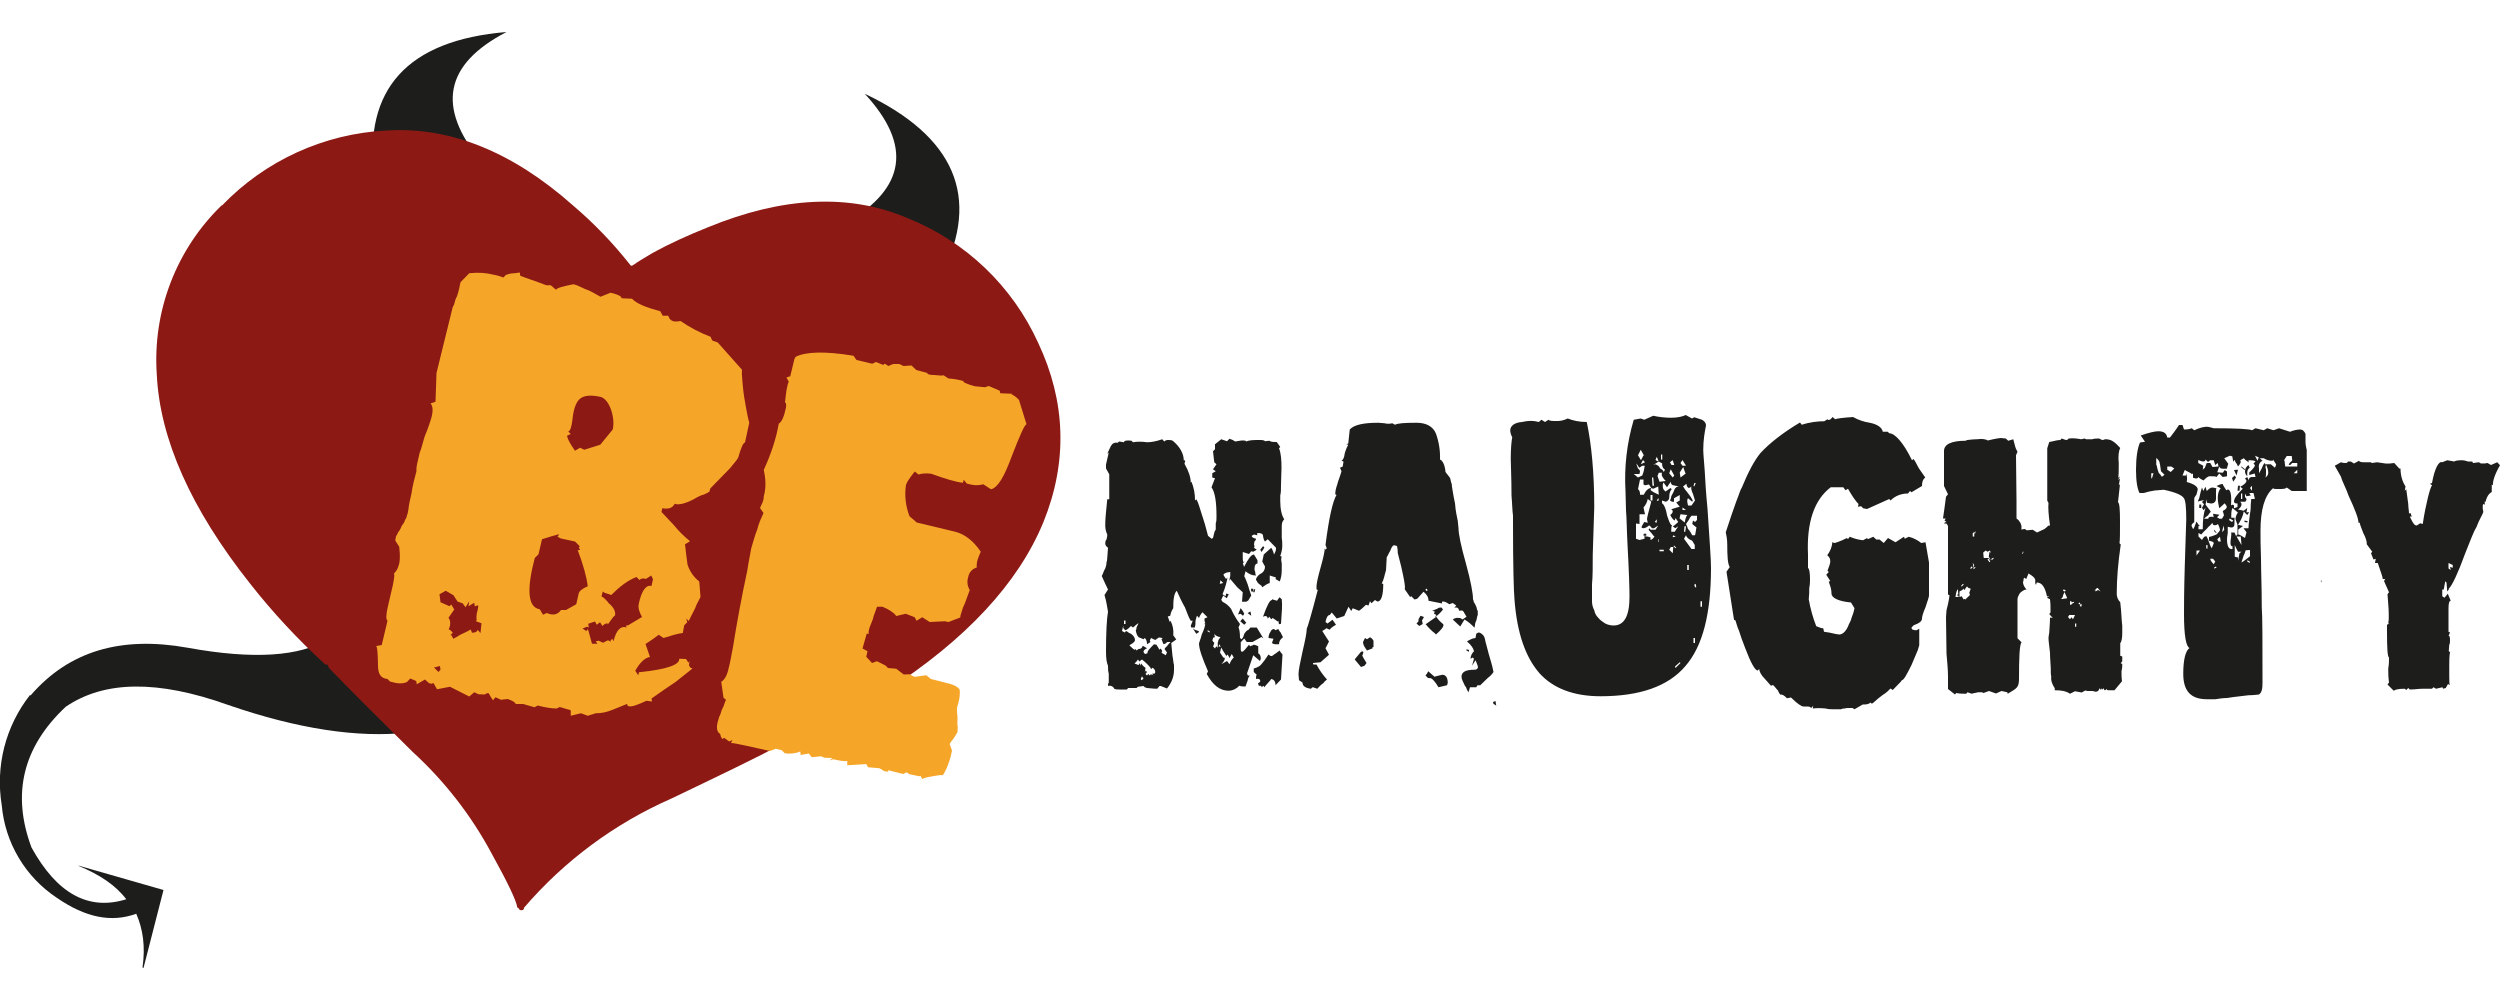 <svg width="100" height="40" viewBox="0 0 100 40" fill="none" xmlns="http://www.w3.org/2000/svg">
<g clip-path="url(#clip0)">
<path d="M1.2 27.8C0.716 28.416 0.366 29.127 0.171 29.886C-0.023 30.645 -0.058 31.437 0.07 32.21C0.135 32.952 0.367 33.671 0.748 34.311C1.129 34.952 1.649 35.498 2.27 35.91C3.43 36.71 4.46 36.91 5.45 36.55C5.72 37.17 5.82 37.86 5.7 38.7L5.74 38.72L6.54 35.6L3.16 34.63H3.13C3.98 34.98 4.63 35.41 5.05 35.97C3.54 36.44 2.28 35.75 1.26 33.9C0.46 31.76 0.91 29.88 2.63 28.27C4.17 27.22 6.31 27.19 9.13 28.2C11.89 29.15 14.31 29.53 16.36 29.3L18.66 25.7L14.68 22.41L13.12 25.56C12.02 26.26 10.14 26.39 7.51 25.91C4.84 25.43 2.76 26.04 1.23 27.81H1.2V27.8ZM37.66 11C39.25 7.87 38.17 5.45 34.59 3.75C36.49 5.81 36.24 7.52 33.85 8.91L37.66 11.01V11ZM19.24 6.45C17.45 4.28 17.78 2.57 20.26 1.28C16.29 1.61 14.53 3.57 14.97 7.09L19.24 6.45Z" fill="#1D1D1B"/>
<path d="M8.87 8.21C7.972 9.079 7.275 10.133 6.826 11.298C6.377 12.464 6.187 13.714 6.27 14.96C6.39 17.56 7.64 20.36 10 23.34C10.906 24.494 11.906 25.571 12.99 26.56C13.01 26.58 13.03 26.59 13.09 26.59H13.11L13.13 26.64L13.15 26.71C13.96 27.55 15.08 28.67 16.5 30.07C17.775 31.235 18.843 32.608 19.66 34.13C20.31 35.31 20.66 36.03 20.69 36.3C20.72 36.3 20.74 36.33 20.76 36.35C20.76 36.38 20.79 36.4 20.84 36.41C20.86 36.41 20.91 36.41 20.94 36.38C20.96 36.36 20.96 36.31 20.96 36.31C22.574 34.429 24.59 32.936 26.86 31.94C28.78 31.02 30.26 30.31 31.31 29.75C31.31 29.73 31.31 29.73 31.33 29.73L31.5 29.69L31.53 29.67C32.886 29.094 34.197 28.415 35.45 27.64C38.65 25.58 40.73 23.32 41.73 20.9C42.72 18.47 42.63 16.06 41.53 13.72C40.494 11.439 38.617 9.648 36.29 8.72C33.97 7.73 31.29 7.87 28.32 9.09C27.52 9.41 26.77 9.75 26.1 10.12C25.82 10.29 25.54 10.45 25.3 10.62L25.24 10.63L25.22 10.61C24.529 9.731 23.752 8.923 22.9 8.2C20.47 6.05 17.97 5.06 15.46 5.22C12.965 5.346 10.611 6.419 8.88 8.22" fill="#8D1914"/>
<path d="M31.83 14.27L31.78 14.35L31.61 15.05L31.46 15.1L31.55 15.27C31.47 15.44 31.44 15.73 31.4 16.1C31.45 16.1 31.47 16.23 31.41 16.42C31.36 16.66 31.28 16.86 31.15 16.95C31.05 17.52 30.86 18.12 30.55 18.8C30.63 19.15 30.65 19.5 30.55 19.86C30.55 19.96 30.53 20.03 30.5 20.1L30.4 20.32L30.54 20.52C30.44 20.74 30.34 20.96 30.29 21.18C30.19 21.42 30.13 21.68 30.05 21.93C30.02 22.13 29.95 22.42 29.89 22.83C29.673 23.841 29.483 24.858 29.32 25.88C29.24 26.28 29.2 26.54 29.15 26.71C29.09 27.01 28.98 27.2 28.85 27.27L28.94 27.91L29.04 27.99C29.04 28.01 29 28.06 28.98 28.14C28.95 28.24 28.92 28.31 28.87 28.4C28.84 28.5 28.81 28.6 28.77 28.67L28.71 28.87C28.65 29.11 28.67 29.28 28.81 29.36C28.83 29.48 28.86 29.53 28.91 29.56L28.96 29.51L29.17 29.66L29.3 29.6L29.24 29.72C29.39 29.72 29.9 29.84 30.8 30.04L31.03 29.95L31.27 30.01L31.39 30.13C31.56 30.16 31.79 30.15 32.01 30.06L32.03 30.2L32.35 30.14L32.47 30.29L32.84 30.25L32.98 30.31L33.3 30.32L33.18 30.42L33.33 30.37C33.6 30.43 33.77 30.46 33.89 30.44V30.61L34.65 30.56L34.72 30.69L35.18 30.73C35.3 30.81 35.38 30.86 35.45 30.86C35.5 30.88 35.55 30.86 35.53 30.81L36.13 30.96L36.26 30.89L36.38 30.97L36.77 31.05L36.82 31.03L36.89 31.16C36.94 31.13 37.06 31.09 37.31 31.05C37.53 31.01 37.65 30.99 37.71 31.01C37.86 30.8 37.94 30.55 38.02 30.29L38.08 30.02L37.99 29.77C37.99 29.74 38.05 29.65 38.15 29.53L38.3 29.29L38.31 29.07C38.29 28.97 38.29 28.89 38.3 28.8C38.3 28.7 38.3 28.6 38.28 28.5V28.3C38.4 27.94 38.41 27.7 38.38 27.57C38.27 27.44 38.1 27.37 37.83 27.31L37.24 27.16L37.05 27.01L36.61 27.07C36.54 27.07 36.46 27.01 36.39 26.97L36.15 26.98L35.85 26.75L35.52 26.72L35.42 26.62L35.08 26.45L34.88 26.52L34.65 26.27L34.7 26.05L34.5 25.94L34.67 25.34L34.75 25.36C34.73 25.28 34.75 25.21 34.78 25.11L34.92 24.75C34.94 24.63 35 24.51 35.02 24.44L35.08 24.27H35.3C35.57 24.38 35.76 24.51 35.85 24.64L36.23 24.55L36.59 24.69L36.66 24.83L36.89 24.69L37.19 24.88L37.79 24.85L37.94 24.88L38.41 24.7C38.41 24.6 38.47 24.48 38.52 24.3C38.6 24.14 38.68 23.9 38.79 23.6C38.742 23.523 38.712 23.437 38.701 23.347C38.691 23.257 38.701 23.166 38.73 23.08C38.744 22.991 38.784 22.907 38.844 22.84C38.904 22.773 38.983 22.724 39.07 22.7C39.05 22.48 39.13 22.29 39.23 22.07C38.93 21.62 38.57 21.36 38.21 21.27L36.67 20.9L36.38 20.65C36.233 20.272 36.181 19.863 36.23 19.46C36.23 19.34 36.36 19.15 36.59 18.86L36.74 18.98C36.86 18.94 37.04 18.92 37.25 18.95C37.81 19.15 38.22 19.28 38.52 19.31L38.55 19.19L38.67 19.34C38.86 19.4 39.08 19.44 39.33 19.37L39.64 19.57C39.91 19.51 40.17 19.07 40.47 18.25C40.8 17.4 40.98 16.99 41.06 16.97L40.76 16C40.677 15.903 40.575 15.825 40.46 15.77L40.48 15.75L40.01 15.73L39.99 15.63L39.55 15.44L39.4 15.49L38.99 15.45C38.838 15.412 38.691 15.359 38.55 15.29L38.53 15.24C38.338 15.185 38.14 15.152 37.94 15.14L37.74 15.01C37.67 15.04 37.55 15.01 37.36 15C37.18 15 37.09 14.97 37.09 14.92L36.65 14.8L36.46 14.62L36.14 14.64L35.97 14.56H35.73L35.53 14.64C35.43 14.56 35.38 14.54 35.36 14.56C35.33 14.59 35.33 14.59 35.36 14.61L35.04 14.48L34.89 14.55L34.26 14.4L34.14 14.23C32.99 14.04 32.23 14.07 31.83 14.27ZM19.75 10.99C19.44 10.91 19.12 10.89 18.77 10.93L18.42 11.29C18.39 11.44 18.36 11.61 18.28 11.85C18.22 11.95 18.19 12.07 18.17 12.16C18.14 12.24 18.09 12.31 18.09 12.36L17.46 14.92L17.42 16.07L17.22 16.14C17.32 16.24 17.33 16.44 17.25 16.73C17.22 16.83 17.14 17.09 16.98 17.48L16.84 17.97C16.8 18.052 16.773 18.14 16.76 18.23C16.7 18.48 16.64 18.7 16.66 18.84C16.58 19.14 16.5 19.43 16.46 19.74C16.4 19.99 16.35 20.21 16.34 20.36C16.31 20.48 16.31 20.58 16.28 20.6C16.272 20.673 16.244 20.742 16.2 20.8C16.18 20.9 16.12 20.96 16.07 21.03C16.037 21.128 15.986 21.22 15.92 21.3C15.903 21.355 15.876 21.406 15.84 21.45L15.81 21.62L15.97 21.87C16.01 22.24 16 22.48 15.95 22.6C15.922 22.73 15.856 22.848 15.76 22.94C15.79 23.02 15.76 23.16 15.72 23.38L15.52 24.24C15.44 24.58 15.43 24.77 15.5 24.83L15.27 25.8L15.05 25.84C15.1 25.92 15.11 26.16 15.12 26.61C15.12 26.95 15.22 27.13 15.5 27.16L15.6 27.26C15.89 27.35 16.1 27.36 16.28 27.28L16.41 27.14L16.65 27.24L16.67 27.37L17 27.18C17.1 27.28 17.17 27.34 17.21 27.34C17.26 27.36 17.29 27.34 17.34 27.32L17.48 27.57L18 27.47L18.77 27.86L18.97 27.69L19.14 27.77L19.39 27.78C19.46 27.73 19.51 27.71 19.56 27.74C19.54 27.71 19.58 27.81 19.72 28.01L19.82 27.89L20.04 27.99L20.31 27.96C20.48 28.02 20.61 28.09 20.63 28.16H20.93L21.38 28.29L21.51 28.22C21.81 28.3 22.07 28.34 22.27 28.34L22.39 28.28L22.83 28.41V28.63L23.24 28.53L23.51 28.63L23.83 28.53C24.06 28.53 24.25 28.49 24.48 28.4L25.1 28.15C25.07 28.2 25.1 28.22 25.14 28.25C25.29 28.28 25.51 28.19 25.86 28.03L26.08 28.06L26.06 27.94C26.42 27.68 26.74 27.47 27.02 27.28L27.7 26.74C27.58 26.71 27.56 26.64 27.56 26.56L27.59 26.44L27.54 26.51L27.44 26.36L27.17 26.35C27.19 26.6 26.64 26.78 25.56 26.89L25.53 27.01L25.41 26.83C25.6 26.49 25.81 26.3 26 26.28L25.82 25.76L26.12 25.56L26.35 25.39L26.54 25.52C26.86 25.42 27.11 25.34 27.31 25.32L27.37 25.01L27.49 24.89L27.45 24.74L27.55 24.84C27.68 24.55 27.81 24.36 27.86 24.19L28.02 23.88L27.97 23.26C27.748 23.086 27.585 22.849 27.5 22.58L27.46 22.28L27.4 21.77L27.6 21.65C27.36 21.45 27.15 21.25 26.96 21.01L26.46 20.48L26.49 20.33C26.74 20.37 26.89 20.33 26.99 20.15C27.13 20.21 27.39 20.15 27.73 19.98C27.91 19.87 28.06 19.8 28.16 19.78C28.28 19.73 28.36 19.68 28.38 19.66L28.41 19.54L29.2 18.73C29.38 18.51 29.5 18.37 29.53 18.3C29.64 17.9 29.73 17.71 29.8 17.7L29.97 16.91C29.95 16.86 29.87 16.51 29.77 15.9C29.72 15.6 29.71 15.36 29.69 15.19C29.67 14.99 29.67 14.87 29.68 14.79L28.71 13.7L28.49 13.62L28.42 13.47C27.996 13.309 27.593 13.097 27.22 12.84C27.138 12.86 27.054 12.866 26.97 12.86C26.84 12.83 26.77 12.76 26.73 12.63H26.51L26.41 12.45C25.85 12.3 25.47 12.15 25.28 11.95L24.86 11.93C24.86 11.85 24.74 11.8 24.55 11.74L24.42 11.71L24.02 11.87C23.79 11.74 23.57 11.61 23.4 11.56C23.2 11.46 23.06 11.4 22.94 11.37C22.52 11.45 22.27 11.52 22.24 11.59L22.03 11.41H21.85C21.42 11.24 21.08 11.14 20.81 11.03L20.79 10.9C20.66 10.92 20.54 10.94 20.44 10.94C20.34 10.96 20.27 10.98 20.22 11.01L20.14 11.1C20.04 11.07 19.93 11.02 19.75 10.99ZM22.9 16.77C22.94 16.35 23.05 16.07 23.2 15.95C23.37 15.81 23.64 15.79 24.04 15.88C24.2 15.93 24.34 16.11 24.44 16.38C24.54 16.68 24.56 16.95 24.51 17.18L24.01 17.79L23.37 17.99L23.2 17.91L23 18.03C22.8 17.75 22.7 17.55 22.68 17.43L22.83 17.36L22.73 17.26C22.81 17.24 22.86 17.09 22.9 16.77ZM26.05 23.02L26.12 23.17L26.06 23.44C25.85 23.38 25.66 23.62 25.55 24.16C25.52 24.31 25.56 24.46 25.68 24.68L25.13 25.01L25.03 25.03L25.07 25.1C24.83 25.02 24.65 25.2 24.54 25.65L24.49 25.55L24.42 25.62L24.44 25.67L24.32 25.61L24.12 25.71L23.95 25.63L23.83 25.65L23.9 25.75H23.68L23.52 25.17L23.45 25.24L23.3 25.14L23.48 25.07L23.55 25.1L23.53 24.95L23.8 24.86L23.87 24.99L24 24.89L24.1 25.04C24.14 24.99 24.2 24.94 24.3 24.93L24.31 24.98C24.47 24.76 24.55 24.64 24.6 24.62C24.63 24.47 24.56 24.3 24.34 24.12C24.32 24.07 24.27 24.04 24.23 23.99C24.185 23.933 24.127 23.888 24.06 23.86L24.11 23.66C24.167 23.708 24.236 23.739 24.31 23.75L24.45 23.8C24.78 23.47 25.11 23.21 25.46 23.08L25.58 23.2C25.63 23.15 25.68 23.13 25.78 23.14L25.83 23.16L26.05 23.02ZM23.51 23.45C23.28 23.55 23.18 23.64 23.15 23.73L23.05 24.17L22.64 24.4H22.44C22.31 24.59 22.12 24.63 21.87 24.52L21.72 24.59L21.59 24.37C21.12 24.3 21.05 23.61 21.39 22.32L21.54 22.17L21.68 21.57L22.03 21.46C22.13 21.44 22.25 21.39 22.37 21.37L22.3 21.47L22.44 21.54L23 21.66L23.2 21.86C23.14 21.86 23.14 21.91 23.21 21.99L23.11 22.01C23.34 22.61 23.47 23.11 23.51 23.45ZM18.52 24.15L18.62 24.29L18.77 24.05L18.74 24.25L18.97 24.11L18.99 24.25L19.13 24.21C19.13 24.33 19.1 24.43 19.07 24.55C19.07 24.63 19.04 24.72 19.07 24.78L19.04 24.85L19.26 24.93L19.22 25.32L19.1 25.19C19.1 25.27 19 25.31 18.88 25.31L18.83 25.18C18.66 25.28 18.51 25.34 18.41 25.39C18.31 25.46 18.21 25.51 18.13 25.55L18.06 25.41H18.01L18.11 25.31L18.02 25.21L17.95 25.18C18.03 24.98 18.03 24.84 17.94 24.71L18.17 24.38L18.05 24.18L17.98 24.25L17.62 24.09L17.58 23.77L17.83 23.63L18.14 23.81L18.3 24.06L18.52 24.14V24.15ZM17.6 26.65L17.62 26.79L17.6 26.81L17.54 26.88L17.36 26.7L17.6 26.64V26.65Z" fill="#F5A629"/>
<path d="M89.78 18.8L89.8 18.77L89.66 18.66L89.64 18.68L89.78 18.8ZM89.89 18.9C89.89 18.8 89.94 18.74 89.99 18.71L89.94 18.6C89.898 18.627 89.863 18.663 89.838 18.707C89.814 18.751 89.801 18.8 89.8 18.85C89.8 18.93 89.83 18.99 89.89 19.05V18.91V18.9ZM89.36 18.8L89.46 19.02L89.52 18.79L89.36 18.8ZM89.33 19.27L89.44 19.1L89.39 19.02L89.28 19.12L89.33 19.27ZM89.6 19.43H89.52L89.5 19.63H89.58L89.6 19.43ZM87.97 20.32H88.05V20.18H87.97V20.32ZM89.89 20.9L89.91 20.85L89.78 20.82V20.88L89.89 20.9ZM88.64 21.32L88.66 21.3L88.56 21.19V21.24L88.64 21.32ZM92.86 23.3V23.21L92.83 23.24L92.86 23.3ZM65.74 21.43H65.85V21.35H65.75L65.74 21.43ZM50.57 21.88L50.52 21.85L50.41 21.99L50.46 22.08C50.52 21.98 50.57 21.94 50.57 21.88ZM56.74 24.77V24.85L56.66 24.94L56.77 25.04L56.91 24.96L56.88 24.82L56.96 24.68L56.82 24.63L56.74 24.77ZM57.05 24.96H57.02C57.16 25.13 57.27 25.24 57.38 25.32L57.44 25.38C57.66 25.18 57.74 25.08 57.74 24.99L57.72 24.96C57.66 24.91 57.55 24.82 57.44 24.66C57.58 24.55 57.66 24.46 57.72 24.38L57.66 24.3C57.6 24.3 57.55 24.3 57.49 24.35L57.29 24.43L57.39 24.46L57.36 24.55L57.46 24.6L57.41 24.66L57.44 24.68L57.04 24.96H57.05ZM54.94 25.88V25.63C54.909 25.57 54.86 25.521 54.8 25.49L54.68 25.57L54.6 25.52L54.52 25.68C54.52 25.79 54.58 25.88 54.68 26.02L54.91 25.93L54.88 25.91L54.94 25.88ZM54.3 26.24C54.24 26.3 54.21 26.35 54.19 26.38L54.44 26.68L54.58 26.63L54.66 26.52C54.58 26.38 54.52 26.3 54.49 26.22C54.52 26.16 54.55 26.1 54.52 26.05C54.49 26.07 54.46 26.07 54.44 26.07L54.3 26.24Z" fill="#1D1D1B"/>
<path d="M54.44 26.07C54.44 26.07 54.46 26.05 54.46 25.99L54.44 26.07ZM57.24 27.13C57.3 27.16 57.41 27.27 57.54 27.49L57.88 27.41L57.91 27.32C57.91 27.1 57.83 26.99 57.69 26.99L57.44 27.05L57.38 27.07L57.13 26.85C57.103 26.913 57.066 26.97 57.02 27.02L57.12 27.12L57.24 27.13ZM50.88 23.96V24C50.79 24 50.68 24.22 50.52 24.67L50.6 24.64C50.66 24.64 50.71 24.67 50.71 24.75L50.77 24.67L50.85 24.77L50.91 24.72L51.11 24.86L51.13 24.83L51.16 24.97L51.24 24.95C51.27 24.5 51.3 24.2 51.27 23.97L51.18 23.89L51.08 24.03L50.88 23.97V23.96ZM50.18 23.69L50.21 23.57H50.16L50.13 23.69H50.18ZM50.05 23.66H50.13V23.55H50.04L50.05 23.66ZM49.9 24.52L50.05 24.63L50.02 24.46L49.91 24.52H49.9ZM49.77 24.55C49.71 24.41 49.63 24.35 49.63 24.32L49.52 24.58L49.62 24.55L49.72 24.63L49.77 24.55ZM49.71 24.74L49.61 24.85L49.77 24.99L49.85 24.91L49.71 24.74ZM50.82 25.27C50.768 25.343 50.74 25.43 50.74 25.52L50.94 25.55L50.88 25.71C50.88 25.74 50.96 25.77 51.02 25.77H51.16C51.16 25.66 51.21 25.57 51.32 25.49L51.22 25.29C51.16 25.24 51.16 25.19 51.13 25.16L51.02 25.21L50.96 25.16C50.91 25.16 50.85 25.19 50.82 25.27ZM50.3 26.69L50.15 26.74V26.88L50.27 26.99C50.24 27.02 50.24 27.08 50.24 27.16C50.32 27.13 50.41 27.16 50.41 27.24C50.41 27.27 50.38 27.3 50.32 27.33L50.35 27.43C50.43 27.43 50.46 27.43 50.46 27.46V27.49L50.54 27.43L50.57 27.49C50.68 27.35 50.8 27.24 50.85 27.16C50.96 27.18 51.02 27.26 51.02 27.41L51.24 27.18L51.3 26.18C51.24 26.1 51.21 26.08 51.19 26.02L50.88 26.24H50.82L50.74 26.18C50.52 26.52 50.38 26.68 50.29 26.68L50.3 26.69ZM47.85 25.35C47.91 25.32 47.96 25.3 47.96 25.25C47.93 25.25 47.88 25.21 47.85 25.21L47.79 25.19L47.71 25.13L47.85 25.35ZM59.13 25.3L59.05 25.35L59.02 25.52C58.95 25.525 58.881 25.545 58.82 25.58C58.77 25.6 58.723 25.627 58.68 25.66C58.85 25.8 58.94 25.94 58.96 26.05C58.876 26.128 58.826 26.236 58.82 26.35L58.91 26.3L58.96 26.35L58.88 26.63L59.02 26.41C59.05 26.49 59.1 26.58 59.12 26.69C59.1 26.77 59.05 26.79 58.96 26.79C58.63 26.79 58.46 26.88 58.46 27.07C58.46 27.16 58.52 27.27 58.6 27.44C58.63 27.46 58.66 27.52 58.66 27.54C58.679 27.593 58.706 27.644 58.74 27.69L58.8 27.49H59.05L59.1 27.41H59.21L59.52 27.11C59.608 27.048 59.682 26.97 59.74 26.88C59.69 26.6 59.6 26.35 59.55 26.16L59.41 25.63C59.404 25.551 59.376 25.475 59.33 25.41C59.24 25.32 59.19 25.3 59.13 25.3Z" fill="#1D1D1B"/>
<path d="M58.66 26.02L58.76 26.07V26L58.66 25.97V26.02ZM59.74 28.16C59.77 28.18 59.82 28.18 59.85 28.24L59.82 28.04L59.72 28.08L59.74 28.16ZM94.72 18.49H94.62C94.47 18.49 94.39 18.49 94.36 18.43L94.16 18.54L94.03 18.46H93.92C93.89 18.52 93.86 18.52 93.81 18.52C93.78 18.52 93.72 18.52 93.64 18.49L93.39 18.63L93.64 19.07C93.69 19.27 93.84 19.52 93.94 19.82C94.2 20.38 94.34 20.74 94.34 20.91H94.39C94.39 20.96 94.45 21.11 94.53 21.32C94.64 21.52 94.67 21.66 94.67 21.74V21.77L94.89 22.07L94.84 22.13L94.94 22.38L95.03 22.35L95 22.52H95.11C95.22 22.85 95.31 23.08 95.31 23.16H95.41L95.36 23.24L95.56 23.69L95.5 23.77C95.52 24.07 95.55 24.35 95.55 24.57V24.77L95.53 24.94H95.58L95.48 24.99V25.27C95.48 25.94 95.5 26.27 95.56 26.3C95.56 26.44 95.56 26.57 95.53 26.74C95.53 26.91 95.53 27.08 95.56 27.3L95.5 27.38L95.75 27.63C95.81 27.58 95.95 27.55 96.19 27.55L96.25 27.6L96.33 27.52L96.39 27.58C96.59 27.58 96.75 27.55 96.89 27.55H97.28L97.34 27.49L97.44 27.55L97.7 27.49L97.72 27.55L97.83 27.52L97.92 27.36L98 27.41C97.97 27.39 97.97 27.25 97.97 27V26.6C97.97 26.44 97.97 26.27 98 26.08L97.95 26.05L97.97 25.8C98 25.74 98 25.66 98 25.6C98 25.47 97.97 25.41 97.94 25.44L98 25.3L97.94 25.27V24.33C97.94 24.13 97.97 24.03 98.03 24.03L97.92 23.77V23.74L97.78 23.91L97.69 23.85V23.58H97.75L97.81 23.25L97.86 23.3L97.89 23.66L97.95 23.58V23.55C98.09 23.41 98.31 22.95 98.61 22.13C98.78 21.72 98.91 21.33 99.06 21.08C99.16 20.8 99.28 20.63 99.33 20.49C99.33 20.44 99.33 20.41 99.31 20.36V20.24C99.31 20.19 99.33 20.16 99.33 20.16L99.39 20.19V20.05L99.42 20.08C99.47 19.86 99.56 19.74 99.67 19.68V19.38L99.72 19.41C99.7 19.27 99.78 18.99 100 18.61L99.89 18.49L99.64 18.6L99.5 18.52C99.42 18.54 99.36 18.54 99.33 18.54C99.25 18.54 99.19 18.54 99.17 18.49L98.92 18.52L98.89 18.46H98.72C98.64 18.43 98.55 18.41 98.47 18.41C98.31 18.41 98.2 18.43 98.17 18.46L97.89 18.41L97.69 18.49C97.56 18.43 97.39 18.71 97.28 19.32L97.2 19.35L97.28 19.41C97.22 19.51 97.17 19.68 97.11 19.93C97.05 20.18 96.97 20.54 96.91 20.96L96.81 20.93L96.67 21.02C96.58 21.02 96.53 20.93 96.47 20.82L96.39 20.66H96.47L96.42 20.52L96.36 20.54C96.36 20.44 96.33 20.3 96.33 20.16L96.25 19.57L96.19 19.63L96.22 19.46C96.11 19.29 96.02 19.04 96.02 18.74H95.97L95.77 18.52C95.654 18.54 95.537 18.547 95.42 18.54L95.08 18.49L94.88 18.52L94.83 18.49H94.73H94.72ZM98.11 22.6V22.71L98 22.68L98.03 22.8L97.94 22.74V22.52L98.11 22.6ZM92.22 17.35C92.16 17.24 92.11 17.18 92 17.18C91.89 17.18 91.75 17.21 91.6 17.27L91.16 17.13L90.94 17.21L90.69 17.13L90.55 17.21L90.22 17.13L90.08 17.21C89.99 17.16 89.47 17.13 88.55 17.13C88.44 17.1 88.35 17.07 88.27 17.07C88.17 17.07 88 17.1 87.77 17.21L87.67 17.13C87.55 17.18 87.44 17.18 87.36 17.18L87.3 17H87.16C87.02 17.22 86.88 17.39 86.8 17.5H86.69C86.66 17.33 86.55 17.25 86.33 17.25C86.19 17.25 85.94 17.31 85.63 17.42L85.8 17.67L85.6 17.7C85.5 17.92 85.44 18.3 85.44 18.8C85.44 19.28 85.5 19.56 85.58 19.72H85.75C85.91 19.67 86.05 19.64 86.19 19.62L86.55 19.59C87.03 19.69 87.28 19.81 87.35 19.92C87.42 20 87.45 20.28 87.45 20.78L87.39 22.67C87.36 23.67 87.36 24.27 87.36 24.56C87.36 25.42 87.44 25.86 87.58 25.92C87.42 26.03 87.33 26.39 87.33 26.95C87.33 27.64 87.63 27.97 88.28 27.97H88.61C88.75 27.95 88.91 27.92 89.08 27.92C89.44 27.86 89.75 27.84 89.94 27.81C90.17 27.81 90.3 27.78 90.36 27.78C90.47 27.7 90.5 27.56 90.5 27.31C90.5 25.7 90.5 24.67 90.47 24.28C90.47 23.48 90.44 22.84 90.44 22.34C90.42 21.86 90.42 21.48 90.42 21.23C90.42 20.39 90.58 19.83 90.92 19.53C90.97 19.56 91 19.56 91.06 19.56H91.16C91.31 19.56 91.42 19.56 91.47 19.5L91.67 19.64H92.27V18C92.25 17.92 92.22 17.8 92.22 17.67V17.37V17.35ZM91.89 18.79V18.93H91.75L91.89 18.79ZM91.89 18.52V18.66H91.41L91.39 18.52C91.39 18.46 91.39 18.43 91.36 18.41L91.47 18.24H91.67L91.69 18.41C91.69 18.41 91.66 18.46 91.61 18.49L91.55 18.57C91.55 18.6 91.58 18.6 91.61 18.6L91.69 18.52H91.89ZM89.94 18.49V18.41C90.05 18.41 90.17 18.41 90.22 18.46L90.14 18.54L90.19 18.6C90.22 18.63 90.14 18.74 89.97 18.9V19L90.19 18.94L90.22 19.08H90.05C89.97 19.11 89.95 19.14 89.95 19.22L89.89 19.08L89.8 19.14L89.86 19.22C89.86 19.3 89.77 19.39 89.61 19.47L89.71 19.55C89.47 19.78 89.36 19.95 89.36 20.05C89.36 20.11 89.39 20.14 89.5 20.14V20.28L89.36 20.33V20.25C89.36 20.22 89.36 20.19 89.3 20.19C89.3 20.19 89.27 20.19 89.24 20.22C89.27 19.78 89.22 19.58 89.11 19.58L89.05 19.61C88.96 19.47 88.91 19.39 88.91 19.36C88.83 19.36 88.77 19.39 88.66 19.44L88.83 19.53C88.77 19.58 88.71 19.73 88.71 19.91C88.71 20.05 88.74 20.19 88.77 20.33C88.88 20.23 88.97 20.16 88.97 20.13C89.05 20.19 89.07 20.25 89.07 20.28C89.07 20.33 89.02 20.38 88.91 20.44L88.96 20.61L88.88 20.75H88.78L88.68 20.69L88.78 20.59L88.52 20.55L88.55 20.69C88.55 20.67 88.49 20.67 88.44 20.67C88.39 20.67 88.33 20.69 88.33 20.75H88.16C88.21 20.695 88.267 20.648 88.33 20.61C88.35 20.55 88.41 20.5 88.43 20.47C88.43 20.47 88.41 20.42 88.33 20.33C88.27 20.25 88.22 20.19 88.22 20.17L88.28 19.97V20.11L88.44 20.14C88.55 20.14 88.64 20.08 88.64 19.94V19.84V19.69C88.64 19.61 88.64 19.55 88.66 19.53L88.5 19.5C88.41 19.5 88.36 19.56 88.27 19.64L88.22 19.47L88.13 19.64L88.08 19.5C88.02 19.67 88 19.8 87.97 19.92L87.91 20.06L88.16 20L88.08 20.08L88.16 20.17L88.08 20.31L88.14 20.41L88.22 20.31C88.14 20.53 88.11 20.81 88.11 21.17H87.94V21.03L88 21.05C87.943 20.995 87.895 20.931 87.86 20.86C87.8 21.03 87.75 21.16 87.72 21.16L87.66 21.03C87.66 20.97 87.72 20.92 87.77 20.89V19.94C87.77 19.91 87.8 19.86 87.86 19.78L87.91 19.58C87.91 19.47 87.77 19.36 87.47 19.28C87.5 19.11 87.47 19.02 87.44 18.94V19.02H87.3L87.39 18.8C87.58 18.91 87.69 18.94 87.66 18.97L87.72 18.94V19.11L87.83 19.14C87.86 19.14 87.91 19.14 87.94 19.08C87.97 19.14 88.05 19.16 88.14 19.22C88.24 19.11 88.33 19.05 88.38 19.05C88.55 19.05 88.63 19.05 88.66 19.08L88.77 18.94L88.91 19.08L89.08 19.05V18.86L88.99 18.8L88.91 18.91L88.69 18.89L88.77 18.66C88.8 18.75 88.88 18.75 88.97 18.75H89.07L89.13 18.55L88.97 18.33L89.19 18.23L89.29 18.25L89.33 18.47L89.38 18.39C89.41 18.47 89.44 18.53 89.47 18.55L89.52 18.66C89.61 18.56 89.63 18.5 89.63 18.47L89.61 18.41L89.75 18.33L89.83 18.41C89.89 18.44 89.91 18.47 89.94 18.5V18.49ZM89.64 19.74H89.69V19.96H89.64V19.74ZM89.8 19.88V19.74L89.86 19.85L90.03 19.82L89.97 19.72H90.14C90.16 19.82 90.19 19.9 90.19 19.96H90.05L90.03 20.18C90.03 20.27 90.03 20.41 90 20.54C89.97 20.79 89.94 20.99 89.94 21.13H89.74L89.86 21.29L89.8 21.52C89.66 21.43 89.58 21.38 89.53 21.38V21.18L89.72 21.04L89.52 20.99C89.63 20.82 89.72 20.65 89.75 20.46L89.89 20.6L89.97 20.49H89.86L89.89 20.32L89.75 20.43L89.52 20.38C89.61 20.32 89.66 20.24 89.66 20.18C89.66 20.13 89.64 20.1 89.61 20.07H89.81C89.86 20.01 89.86 19.99 89.86 19.96L89.8 19.88ZM90.08 19.63L90 19.52L90.08 19.43V19.63ZM91.05 18.57L91 18.71L90.83 18.57H90.63C90.69 18.68 90.73 18.79 90.73 18.9C90.73 19.02 90.66 19.07 90.61 19.1C90.64 19.04 90.64 19.02 90.64 18.93V18.77C90.626 18.744 90.619 18.715 90.619 18.685C90.619 18.655 90.626 18.626 90.64 18.6L90.58 18.52C90.5 18.62 90.48 18.74 90.44 18.79L90.36 18.93V18.73C90.33 18.6 90.38 18.49 90.5 18.43L90.39 18.33H90.55C90.66 18.4 90.78 18.43 90.86 18.43C90.92 18.43 90.92 18.43 90.92 18.38L91.05 18.58V18.57ZM90.35 18.3L90.3 18.43L90.2 18.23L90.36 18.3H90.35ZM86.85 18.66L86.97 18.74L86.83 18.88L86.69 18.79V18.66H86.86H86.85ZM86.25 18.57V18.32C86.33 18.38 86.39 18.46 86.39 18.54C86.41 18.6 86.41 18.68 86.44 18.85L86.58 18.99L86.48 19.07C86.48 19.07 86.44 19.04 86.42 18.99C86.39 18.96 86.33 18.91 86.33 18.85C86.3 18.79 86.3 18.74 86.28 18.68C86.28 18.63 86.25 18.6 86.25 18.58V18.57ZM86.05 18.93H86.14L86.08 19.13H86.05V18.93ZM88.61 18.6L88.71 18.52L88.74 18.66L88.5 18.68L88.41 18.52H88.27L88.19 18.72C88.13 18.74 88.13 18.79 88.11 18.79L88.13 18.63L87.93 18.52V18.4C88 18.43 88.08 18.46 88.13 18.46C88.19 18.46 88.22 18.43 88.22 18.38L88.32 18.48L88.41 18.41H88.55L88.61 18.61V18.6ZM88.08 21.6L87.94 21.46V21.32L88.05 21.38C88.16 21.24 88.28 21.16 88.33 21.08C88.41 21.02 88.47 20.94 88.5 20.91C88.5 20.96 88.52 21.01 88.58 21.01C88.61 21.01 88.66 21.01 88.72 20.96C88.77 21.07 88.8 21.16 88.8 21.19C88.8 21.24 88.74 21.29 88.66 21.38C88.55 21.43 88.44 21.46 88.36 21.48V21.63C88.5 21.66 88.55 21.68 88.55 21.73L88.47 21.93C88.41 21.85 88.38 21.73 88.35 21.66C88.33 21.57 88.27 21.49 88.27 21.46C88.19 21.43 88.14 21.49 88.08 21.6ZM88.69 21.57L88.8 21.47L88.83 21.66H88.74L88.69 21.57ZM88.3 21.8V21.94H88.25V21.8H88.3ZM88.41 22.35H88.52L88.61 22.46L88.55 22.57C88.47 22.49 88.41 22.41 88.41 22.35ZM88 22.02L87.86 22.22V22.02H88ZM88.64 22.66L88.66 22.71L88.56 22.74V22.71L88.64 22.66ZM89.39 20.71H89.25C89.25 20.54 89.25 20.41 89.3 20.32L89.5 20.49H89.52C89.47 20.57 89.42 20.66 89.42 20.77L89.5 20.99V21.38L89.44 21.44L89.38 21.3H89.24C89.27 21.35 89.24 21.43 89.24 21.52C89.22 21.6 89.22 21.69 89.22 21.72C89.22 21.8 89.24 21.85 89.3 21.85V21.96C89.16 21.99 89.08 21.86 89.08 21.57C89.08 21.55 89.08 21.47 89.11 21.32V21.07L89.24 21.1C89.36 21.1 89.38 21.04 89.38 20.9V20.71H89.39ZM89.28 20.88L89.16 20.8L89.19 20.74L89.33 20.82L89.28 20.88ZM88.94 21.02L88.97 21.19L88.88 21.29L88.94 21.02ZM89.47 21.46H89.63L89.66 21.8L89.46 21.46H89.47ZM89.58 22.13L89.52 22.43V22.3L89.39 22.27V22.02V21.8C89.47 21.99 89.52 22.05 89.52 22.07H89.66L89.58 22.13ZM89.66 22.49L89.75 22.21C89.8 22.13 89.8 22.07 89.83 22.01L90 22V22.25C89.86 22.36 89.75 22.45 89.66 22.5V22.49ZM89.89 22.41L89.99 22.46V22.52L89.89 22.46V22.41ZM84.3 17.57H84.2C84.14 17.6 84.1 17.6 84.08 17.6C84.05 17.57 84 17.57 83.97 17.54C83.89 17.54 83.77 17.54 83.69 17.57H83.44L83.39 17.54L83.25 17.57C83.08 17.54 82.94 17.52 82.75 17.54C82.72 17.57 82.69 17.6 82.66 17.6C82.61 17.6 82.56 17.57 82.47 17.54L82.41 17.6C82.27 17.6 82.11 17.66 81.97 17.68L81.89 17.93V20.02L81.94 20.12C81.92 20.29 81.94 20.6 82 21.02C81.97 21.02 81.91 21.02 81.89 21.07L81.78 21.16L81.48 21.3L81.31 21.19L81.11 21.21C81.06 21.21 81.03 21.21 81.01 21.16L80.83 21.18C80.86 21.18 80.86 21.16 80.86 21.08C80.86 20.96 80.78 20.82 80.66 20.74V20.02L80.64 18.21L80.7 18.07C80.67 18.01 80.64 17.97 80.61 17.87L80.53 17.57L80.33 17.63L80.23 17.54L80.03 17.52C80.01 17.52 79.83 17.54 79.51 17.62C79.45 17.57 79.28 17.54 79.09 17.57C78.89 17.57 78.75 17.6 78.69 17.6L78.62 17.63C78.06 17.63 77.76 17.77 77.76 18.04V19.44L77.92 19.77L77.84 19.87L77.78 20.32L77.72 20.74H77.83L77.78 20.82L77.86 20.88C77.81 20.88 77.78 20.91 77.76 20.94H77.86L77.92 21.04V23.78L77.98 23.81C77.95 24.08 77.89 24.28 77.86 24.41L77.84 24.69L77.86 26.14C77.89 26.5 77.92 26.8 77.92 27.06V27.56L78.2 27.78L78.25 27.72C78.39 27.75 78.53 27.75 78.65 27.75L78.7 27.69L78.87 27.75C78.95 27.72 79.03 27.72 79.12 27.69H79.28L79.34 27.72L79.56 27.64L79.84 27.74L80.06 27.64L80.29 27.69L80.31 27.75C80.48 27.64 80.61 27.58 80.67 27.5C80.73 27.44 80.76 27.33 80.76 27.16C80.76 26.3 80.78 25.8 80.86 25.69L80.7 25.53V23.97C80.7 23.89 80.75 23.8 80.8 23.72C80.89 23.64 80.97 23.58 81.06 23.58C80.97 23.48 80.92 23.38 80.92 23.28L80.94 23.22C80.94 23.19 80.94 23.13 80.97 23.11L81.05 23.16L81.14 22.94C81.3 23.03 81.39 23.11 81.41 23.19V23.3C81.41 23.33 81.41 23.36 81.44 23.39L81.47 23.3C81.67 23.3 81.8 23.47 81.88 23.86L81.97 23.83L81.88 23.91L82 23.97C82.02 24.11 82.02 24.22 82.02 24.37V24.5L81.97 24.56L82.11 24.72L82 24.7C82 24.97 81.97 25.17 81.97 25.3C81.94 25.45 81.94 25.53 81.94 25.53C81.94 25.63 81.97 25.83 82 26.11C82 26.36 82.03 26.59 82.03 26.72C82.03 26.89 82.03 27 82.05 27.06C82.03 27.22 82.08 27.36 82.19 27.53V27.61C82.44 27.61 82.64 27.64 82.8 27.75L83 27.65L83.27 27.7L83.41 27.62L83.5 27.64H83.7L83.83 27.67C83.91 27.67 83.97 27.61 83.97 27.53L84.03 27.59L84.05 27.53L84.08 27.59L84.14 27.53C84.16 27.56 84.16 27.59 84.19 27.61C84.22 27.61 84.25 27.59 84.25 27.56L84.31 27.61H84.58L84.88 27.25C84.86 27.11 84.86 26.98 84.86 26.84C84.89 26.73 84.89 26.64 84.89 26.56L84.83 26.53L84.89 26.45V26.36V26.26L84.81 26.23V25.73C84.86 25.67 84.89 25.53 84.89 25.33V25.03C84.86 24.81 84.86 24.5 84.81 24.09C84.763 24.043 84.726 23.987 84.702 23.925C84.678 23.863 84.667 23.796 84.67 23.73C84.67 23.17 84.72 22.53 84.83 21.78L84.78 21.73C84.8 21.59 84.8 21.31 84.8 20.87C84.8 20.37 84.78 20.12 84.72 20.09L84.8 19.36L84.75 19.42L84.8 19.14L84.72 19.2L84.8 19.06L84.72 19.11C84.75 19.06 84.75 18.86 84.75 18.53C84.72 18.23 84.75 18.03 84.81 17.92C84.61 17.69 84.44 17.58 84.31 17.58L84.3 17.57ZM80.91 22.07H80.94L80.91 22.16H80.89L80.91 22.07ZM79 21.3L79.05 21.21L79 21.35L78.91 21.27L79 21.3ZM78.97 21.32V21.46H78.91V21.32H78.97ZM78.94 22.77V22.71L79 22.68L79.02 22.71L78.94 22.77ZM78.86 22.66L78.91 22.68L78.86 22.74H78.8L78.86 22.66ZM78.94 22.71L78.91 22.51L78.97 22.61L78.94 22.71ZM79.74 22.3V22.35L79.66 22.41V22.35L79.75 22.3H79.74ZM79.5 22.07L79.6 22.02L79.63 22.12L79.58 22.07L79.55 22.27L79.63 22.4L79.53 22.32H79.35L79.33 22.12V22.1L79.43 22.02L79.5 22.07ZM79.55 22.35L79.61 22.46L79.58 22.49L79.5 22.38L79.55 22.35ZM78.75 23.52L78.83 23.55L78.77 23.71L78.8 23.8L78.6 23.99V23.96H78.58C78.55 23.96 78.55 23.96 78.55 23.99L78.47 23.85L78.38 23.88V23.66L78.49 23.6L78.52 23.57V23.54L78.58 23.6C78.64 23.52 78.66 23.46 78.68 23.46L78.74 23.52H78.75ZM78.47 23.46L78.44 23.44L78.52 23.35L78.55 23.38L78.47 23.46ZM78.36 23.82L78.33 23.77L78.27 23.8L78.36 23.85C78.33 23.88 78.3 23.88 78.27 23.88H78.22C78.24 23.71 78.27 23.6 78.32 23.57C78.32 23.69 78.32 23.77 78.36 23.82ZM83.91 23.52L84.02 23.66L83.92 23.6L83.82 23.66V23.69V23.6L83.77 23.63L83.88 23.52H83.91ZM83.25 24.16L83.27 24.18L83.25 24.27L83.19 24.24L83.22 24.18H83.19L83.13 24.13L83.19 24.1L83.22 24.18L83.25 24.16ZM82.55 23.57L82.64 23.63L82.58 23.66L82.52 23.63L82.55 23.57ZM82.69 23.93L82.49 23.96H82.44C82.5 23.91 82.52 23.86 82.52 23.82L82.58 23.68L82.69 23.93ZM82.8 24.19V24.05H82.86V24.19H82.8ZM82.94 24.07L82.97 24.1L82.86 24.16V24.1L82.94 24.07ZM82.8 24.77L82.72 24.68L82.77 24.6H83L82.92 24.77L82.86 24.69L82.8 24.77ZM83.05 24.94V25.07H83V24.94H83.05ZM74.13 16.68C73.69 16.71 73.47 16.74 73.41 16.77L73.3 16.68C73.24 16.77 73.19 16.8 73.13 16.8L73.1 16.77L72.97 16.85C72.72 16.85 72.41 16.88 72.07 16.99L72 16.9C71.31 17.31 70.78 17.73 70.42 18.12C70.17 18.42 69.92 18.9 69.67 19.51C69.61 19.59 69.56 19.79 69.45 20.06C69.34 20.37 69.2 20.76 69.03 21.29C69.06 21.43 69.09 21.57 69.09 21.79C69.09 22.26 69.11 22.57 69.19 22.68L69.06 22.87L69.36 24.79L69.42 24.82C69.45 24.9 69.48 25.06 69.56 25.23C69.62 25.43 69.7 25.65 69.81 25.93C70.03 26.51 70.2 26.82 70.31 26.82L70.37 26.76C70.37 26.86 70.45 27.01 70.59 27.15L70.84 27.43L70.92 27.4C71.01 27.48 71.06 27.57 71.12 27.62C71.139 27.684 71.173 27.742 71.22 27.79C71.28 27.76 71.37 27.82 71.48 27.93L71.64 27.9C71.89 28.15 72.06 28.26 72.14 28.26H72.26C72.34 28.26 72.4 28.26 72.45 28.32L72.53 28.23L72.51 28.34C72.65 28.32 72.81 28.32 73.03 28.34C73.12 28.37 73.23 28.37 73.31 28.37H73.64C73.7 28.34 73.75 28.34 73.78 28.34C73.84 28.32 73.89 28.32 73.95 28.32H74.1L74.18 28.37L74.51 28.18C74.63 28.18 74.74 28.18 74.82 28.1C74.85 28.15 74.88 28.15 74.92 28.12C75.07 27.98 75.21 27.87 75.32 27.79C75.46 27.71 75.54 27.62 75.62 27.54L75.71 27.6L76.04 27.26L76.07 27.21C76.15 27.21 76.27 26.98 76.46 26.6L76.71 26.01L76.77 25.81V25.15L76.66 25.21C76.52 25.21 76.46 25.18 76.46 25.1L76.55 25.01C76.77 24.93 76.88 24.85 76.88 24.74C76.88 24.68 76.91 24.54 77.02 24.29C77.1 24.04 77.16 23.88 77.16 23.82V22.5L77.02 21.69L76.85 21.72C76.71 21.61 76.55 21.52 76.35 21.47L76.19 21.55L76.16 21.47L75.82 21.69L75.52 21.52L75.35 21.72L75.18 21.58H75.05L74.93 21.47L74.71 21.57L74.69 21.52L74.52 21.61C74.337 21.59 74.159 21.543 73.99 21.47L73.93 21.55C73.91 21.58 73.91 21.55 73.88 21.52C73.6 21.66 73.4 21.72 73.38 21.72L73.29 21.69C73.29 21.85 73.21 22.05 73.09 22.21C73.19 22.3 73.21 22.35 73.21 22.46C73.21 22.52 73.18 22.63 73.1 22.83L73.15 22.88L73.05 22.99L73.21 23.24L73.15 23.27C73.21 23.44 73.26 23.57 73.26 23.74C73.26 23.91 73.52 24.05 74.04 24.1L74.18 24.33C74.16 24.43 74.13 24.55 74.08 24.66C74.055 24.765 74.015 24.866 73.96 24.96C73.86 25.24 73.71 25.38 73.57 25.38L73.43 25.36C73.275 25.32 73.118 25.29 72.96 25.27L72.93 25.13C72.9 25.13 72.85 25.13 72.79 25.1C72.71 25.08 72.68 25.05 72.65 25.05C72.514 24.701 72.414 24.339 72.35 23.97C72.37 23.8 72.37 23.66 72.37 23.52C72.4 23.38 72.4 23.25 72.4 23.16C72.4 22.91 72.37 22.74 72.32 22.72V22.19C72.26 20.89 72.57 19.99 73.23 19.49H73.73L73.82 19.61L73.92 19.55C74.09 19.85 74.23 20.05 74.34 20.16L74.32 20.27L74.42 20.25C74.45 20.25 74.48 20.27 74.52 20.33L74.68 20.36L75.57 19.96L75.62 20.02C75.82 19.82 76.07 19.74 76.32 19.74L76.4 19.64L76.46 19.69L76.88 19.44C76.88 19.3 76.9 19.19 77.01 19.1L76.76 18.74C76.68 18.61 76.63 18.47 76.54 18.36L76.48 18.41C76.13 17.69 75.79 17.33 75.57 17.33L75.51 17.27H75.31C75.29 17.11 75.1 16.97 74.79 16.91C74.555 16.875 74.327 16.797 74.12 16.68H74.13ZM63.47 16.88C63.16 16.88 62.91 16.82 62.71 16.74C62.555 16.818 62.383 16.852 62.21 16.84C62.11 16.84 61.99 16.84 61.94 16.79L61.8 16.88L61.66 16.79L61.55 16.88C61.35 16.82 61.13 16.82 60.88 16.88C60.58 16.9 60.41 17.04 60.41 17.21C60.41 17.29 60.43 17.38 60.49 17.49C60.46 17.63 60.43 17.93 60.43 18.35C60.43 18.6 60.46 19.1 60.46 19.82C60.49 20.15 60.49 20.43 60.52 20.62V20.96C60.52 22.66 60.55 23.66 60.58 23.99C60.68 25.32 61.02 26.29 61.58 26.93C62.13 27.54 62.96 27.85 64.02 27.85C65.58 27.85 66.72 27.46 67.41 26.65C68.11 25.85 68.44 24.55 68.44 22.71C68.44 22.38 68.38 21.57 68.3 20.35C68.24 19.74 68.21 19.24 68.19 18.85C68.16 18.43 68.13 18.15 68.13 17.99C68.13 17.59 68.19 17.27 68.24 17.02C68.24 16.93 68.19 16.85 68.08 16.79L67.77 16.69L67.68 16.74L67.43 16.6C67.33 16.65 67.13 16.71 66.85 16.71C66.6 16.71 66.35 16.68 66.13 16.63L65.77 16.79L65.63 16.74L65.35 16.79C65.075 17.717 64.963 18.685 65.02 19.65L65.04 20.41C65.07 20.77 65.07 21.24 65.1 21.77C65.16 22.87 65.18 23.57 65.18 23.87C65.18 24.66 64.96 25.02 64.54 25.02C64.425 25.019 64.312 24.992 64.21 24.94C64.13 24.88 64.01 24.82 63.93 24.71C63.846 24.63 63.79 24.525 63.77 24.41C63.714 24.305 63.683 24.189 63.68 24.07V23.37C63.71 23.07 63.71 22.65 63.71 22.18L63.77 20.29C63.77 18.91 63.66 17.77 63.47 16.88ZM66.44 18.18H66.49V18.38H66.44V18.18ZM67.3 18.63L67.22 18.52L67.3 18.4L67.44 18.63H67.3ZM67.33 18.68C67.38 18.82 67.41 18.94 67.43 18.94L67.22 19.1L67.19 18.9L67.33 18.68ZM66.91 18.41L66.97 18.6H66.86L66.8 18.49L66.9 18.41H66.91ZM66.33 18.41V18.46L66.22 18.4L66.27 18.27L66.33 18.41ZM66.35 18.46L66.49 18.54C66.47 18.65 66.52 18.74 66.6 18.79L66.55 18.88L66.52 18.82C66.489 18.787 66.451 18.76 66.41 18.74C66.38 18.68 66.35 18.65 66.33 18.63L66.22 18.57L66.13 18.6L66.35 18.46ZM66.35 18.91H66.49C66.47 18.91 66.47 18.93 66.47 18.99C66.47 19.04 66.52 19.13 66.63 19.24L66.38 19.27L66.3 19.04L66.35 18.91ZM66.83 18.77L66.97 19.02L66.91 19.1L66.77 18.93L66.83 18.77ZM66.83 19.27C66.83 19.35 66.88 19.41 66.93 19.41L67.16 19.46C67.05 19.46 66.99 19.52 66.94 19.68L66.85 19.85C66.85 19.91 66.83 19.96 66.8 20.02L66.88 20.07H66.96V19.93L67.19 19.8V20.02L67.05 20.1L67.19 20.27C67.05 20.3 66.94 20.35 66.85 20.37L66.91 20.43C66.91 20.52 66.88 20.54 66.81 20.6C66.88 20.74 66.94 20.8 66.99 20.82L67.02 20.72L67.13 20.88C67.05 20.94 66.99 21.02 66.91 21.05L67.01 21.13L67.13 21.05L66.99 21.27H66.85V21.21C66.85 21.16 66.85 21.07 66.88 21.01C66.82 21.01 66.77 20.88 66.68 20.61C66.63 20.3 66.54 20.16 66.48 20.13V20.02L66.63 20.07C66.71 20.05 66.77 19.97 66.77 19.91C66.77 19.74 66.8 19.63 66.87 19.57L66.82 19.52L66.68 19.62C66.66 19.62 66.63 19.66 66.63 19.68V19.66C66.54 19.6 66.51 19.55 66.51 19.43C66.51 19.41 66.51 19.35 66.54 19.3L66.68 19.49L66.83 19.27ZM66.33 19.47L66.35 19.79L66.15 19.69C66.103 19.666 66.059 19.636 66.02 19.6L66.05 19.52L66.13 19.55L66.33 19.46V19.47ZM67.55 19.52C67.58 19.52 67.61 19.49 67.66 19.46C67.63 19.52 67.66 19.63 67.72 19.76L67.8 20.02L67.66 20.22H67.52L67.49 20.07C67.49 20.02 67.49 19.97 67.52 19.93L67.69 20.07L67.71 20.02C67.63 19.85 67.52 19.74 67.46 19.65C67.38 19.57 67.36 19.49 67.32 19.46L67.46 19.35C67.46 19.43 67.49 19.49 67.55 19.52ZM67.77 19.32H67.83L67.77 19.46L67.74 19.43L67.77 19.33V19.32ZM65.63 18.57L65.72 18.4L65.8 18.49L65.63 18.57ZM65.77 18.24L65.74 18.21L65.64 18.41L65.52 18.21L65.63 17.99L65.77 18.24ZM65.69 18.63H65.79C65.77 18.77 65.74 18.9 65.69 19.02L65.52 19.1L65.35 18.96H65.58L65.6 18.86C65.6 18.82 65.58 18.79 65.52 18.74C65.49 18.66 65.46 18.6 65.46 18.54L65.57 18.71L65.69 18.63ZM65.6 19.8C65.6 19.71 65.6 19.63 65.52 19.57L65.6 19.18H65.74V19.38L65.8 19.41C65.86 19.41 65.91 19.38 65.96 19.38L66.05 19.52C65.94 19.52 65.83 19.62 65.75 19.79H65.6V19.8ZM66.13 19.1L66.16 19.43H66.1L66.08 19.1H66.13ZM66.03 19.8H66.1V20.02H66.02V19.8H66.03ZM66.05 20.07C65.94 20.47 65.88 20.71 65.88 20.77L65.91 20.91L65.77 20.88C65.71 20.99 65.66 21.05 65.66 21.1L65.72 21.13C65.82 21.13 65.88 21.08 65.96 21.02C65.99 21.02 66.02 21.05 66.08 21.13H66.16L66.33 21.02L66.22 21.19H66.02L65.99 21.13L65.94 21.19L66.08 21.35C66.1 21.38 66.14 21.44 66.18 21.46C66.16 21.49 66.1 21.58 66.02 21.6V21.49C65.96 21.49 65.94 21.46 65.88 21.46C65.86 21.46 65.8 21.46 65.78 21.43V21.55L65.58 21.6L65.44 21.55V20.94L65.58 20.96V20.57H65.8L65.74 20.3C65.826 20.204 65.885 20.087 65.91 19.96L66.05 20.07ZM66.27 20.91L66.19 20.88L66.27 20.77V20.91ZM67.88 20.63V20.8L67.8 20.88L67.72 20.82L67.69 20.96L67.86 21.1C67.83 21.21 67.83 21.32 67.8 21.41H67.69C67.63 21.3 67.58 21.21 67.52 21.16C67.5 21.08 67.47 21.02 67.44 20.96L67.55 20.8C67.576 20.737 67.613 20.679 67.66 20.63H67.88ZM67.18 20.74L67.22 20.57L67.49 20.6C67.44 20.66 67.41 20.77 67.39 20.9L67.19 20.74H67.18ZM67.3 20.3L67.44 20.4H67.3V20.3ZM66.33 19.93L66.35 19.96L66.33 20.04L66.27 20.02L66.33 19.93ZM66.93 21.41L67.03 21.46L66.91 21.49C66.91 21.46 66.91 21.43 66.94 21.41H66.93ZM66.33 21.57H66.35V21.68H66.33V21.58V21.57ZM67.38 21.05H67.44L67.41 21.27H67.36L67.38 21.05ZM67.44 21.41C67.46 21.49 67.54 21.57 67.69 21.63L67.79 21.8V21.96H67.66L67.36 21.55L67.44 21.41ZM66.94 21.85L66.96 21.82L67.05 21.91L67.02 21.93L66.94 21.85ZM66.83 21.88H66.93L66.91 22.13L66.77 21.99L66.83 21.88ZM66.55 22.05H66.38V21.99H66.55V22.05ZM67.55 22.8H67.49V22.6H67.55V22.8ZM67.83 23.35L67.85 23.49H67.8L67.77 23.39L67.83 23.35ZM68.08 24.05V24.27H68.02V24.05H68.08ZM67.22 26.52L67.02 26.72L67 26.66L67.19 26.49L67.22 26.52ZM67.74 25.72V25.52H67.8V25.72H67.74ZM58.08 19.4C58.02 19.24 58.02 19.13 57.99 19.1L57.82 18.88C57.8 18.63 57.72 18.43 57.6 18.38C57.613 18.03 57.558 17.68 57.44 17.35C57.32 17.05 57.04 16.91 56.66 16.91C56.18 16.91 55.91 16.93 55.8 16.99L55.69 16.93C55.589 16.957 55.482 16.957 55.38 16.93L55.13 16.91C54.55 16.91 54.16 16.99 53.99 17.18L53.93 17.74L53.85 17.77L53.93 17.79C53.91 17.82 53.85 17.93 53.79 18.13C53.77 18.33 53.71 18.4 53.66 18.43L53.74 18.46L53.71 18.66L53.6 18.71L53.66 18.85C53.6 19.07 53.52 19.24 53.49 19.38C53.43 19.55 53.41 19.66 53.41 19.77L53.46 19.8C53.32 20.02 53.16 20.68 53.02 21.8L53.07 21.93L53.02 21.99L52.99 21.93C52.99 22.04 52.94 22.29 52.83 22.68C52.71 23.1 52.66 23.35 52.66 23.46V23.57L52.71 23.6C52.46 24.57 52.3 25.1 52.27 25.15C52.27 25.3 52.21 25.6 52.1 26.07C52 26.52 51.94 26.82 51.94 26.97L51.96 27.21L52.1 27.3C52.1 27.44 52.21 27.52 52.44 27.55C52.46 27.52 52.49 27.49 52.52 27.49L52.69 27.55C52.79 27.44 52.85 27.38 52.94 27.32C52.99 27.24 53.04 27.22 53.08 27.18C52.915 26.999 52.773 26.797 52.66 26.58H52.55C52.52 26.58 52.52 26.55 52.52 26.52L52.82 26.49L53.16 26.19L53.02 25.93L53.16 25.66L52.89 25.24L53.02 25.16L53.05 25.13C53.08 25.13 53.11 25.16 53.19 25.19C53.22 25.13 53.3 25.07 53.44 24.99L53.3 24.79L53.1 24.94L53.02 24.88C53.05 24.71 53.11 24.6 53.19 24.6L53.27 24.5L53.47 24.74L53.77 24.64L53.94 24.27L54.05 24.44L54.11 24.33L54.36 24.43C54.44 24.38 54.53 24.3 54.64 24.19L54.74 24.22L54.8 24.05L54.86 24.13L55 24C55.05 24.03 55.08 24.06 55.1 24.06C55.25 24.06 55.33 23.81 55.33 23.36L55.27 23.34C55.36 23.17 55.38 23 55.44 22.81L55.47 22.28C55.49 22.28 55.52 22.18 55.61 22.03C55.66 21.89 55.71 21.81 55.77 21.81L55.88 21.84C55.88 21.86 55.91 21.94 55.91 22.12L56.05 22.67C56.16 23.17 56.22 23.45 56.19 23.57L56.41 23.89L56.44 23.84L56.58 23.98L56.69 23.95L56.94 23.67C57.05 23.76 57.14 23.87 57.14 24.03L57.69 24.14C57.67 24.09 57.67 24.06 57.72 24.06C57.78 24.06 57.86 24.09 57.97 24.17L58.11 24.12L58.25 24.22L58.17 24.31C58.25 24.28 58.31 24.31 58.33 24.34C58.36 24.39 58.36 24.42 58.39 24.44C58.41 24.42 58.44 24.42 58.49 24.42C58.53 24.45 58.56 24.48 58.56 24.5L58.66 24.67L58.5 24.78L58.41 24.72H58.36C58.28 24.7 58.19 24.72 58.11 24.78L58.41 25.06L58.58 24.78C58.72 24.86 58.86 24.98 58.98 25.11L59 25C59 24.94 59.03 24.85 59.06 24.8C59.08 24.72 59.08 24.66 59.11 24.6V24.44L59.08 24.38C59.075 24.324 59.058 24.269 59.03 24.22C59.009 24.17 58.982 24.123 58.95 24.08C58.95 24.02 58.92 23.99 58.92 23.96C58.92 23.74 58.83 23.24 58.64 22.55C58.44 21.85 58.34 21.35 58.34 21.13L58.31 20.83C58.28 20.69 58.22 20.43 58.2 20.13C58.13 19.83 58.1 19.57 58.07 19.41L58.08 19.4ZM57.08 23.55L57.1 23.63H57.04L57.02 23.57L57.07 23.55H57.08ZM51.21 17.88L51.07 17.68C50.93 17.68 50.85 17.68 50.77 17.63L50.6 17.65C50.57 17.6 50.46 17.6 50.38 17.6C50.16 17.6 49.98 17.6 49.85 17.66L49.82 17.63C49.72 17.6 49.57 17.63 49.41 17.66C49.34 17.611 49.262 17.574 49.18 17.55L49.08 17.65L48.85 17.57L48.6 17.77V17.97L48.52 18.05L48.57 18.49L48.66 18.57L48.52 18.77L48.63 18.85L48.49 18.93V19.1L48.6 19.13L48.46 19.49C48.6 19.69 48.66 20.07 48.66 20.66C48.66 20.74 48.66 20.86 48.63 20.93V21.18L48.58 21.27L48.52 21.52L48.46 21.55L48.32 21.43C48.24 21.1 48.16 20.83 48.07 20.57C47.98 20.31 47.94 20.1 47.85 19.97L47.8 20.02C47.804 19.763 47.757 19.508 47.66 19.27L47.63 19.3C47.63 19.1 47.55 18.85 47.38 18.55L47.41 18.43L47.38 18.41H47.35C47.35 18.16 47.21 17.88 46.91 17.63C46.85 17.6 46.79 17.6 46.74 17.6C46.68 17.6 46.63 17.6 46.57 17.66L46.49 17.57C46.24 17.66 46.02 17.69 45.88 17.69C45.68 17.66 45.48 17.66 45.32 17.69L45.26 17.63C45.07 17.6 44.96 17.63 44.96 17.69L44.76 17.66L44.71 17.71C44.57 17.69 44.49 17.74 44.43 17.85L44.29 18.15L44.35 18.1L44.24 18.58V18.74L44.37 18.97V19.97H44.29L44.24 20.49C44.21 20.77 44.21 20.97 44.21 21.02C44.21 21.16 44.24 21.27 44.29 21.38C44.29 21.44 44.29 21.46 44.26 21.58C44.21 21.63 44.21 21.71 44.21 21.74C44.21 21.8 44.24 21.85 44.32 21.91C44.29 22.27 44.29 22.46 44.26 22.49C44.26 22.58 44.24 22.66 44.21 22.74C44.15 22.82 44.13 22.94 44.07 23.04L44.21 23.35L44.32 23.58L44.18 23.8C44.27 24.1 44.29 24.33 44.32 24.47C44.27 24.74 44.24 25.3 44.24 26.07C44.24 26.35 44.27 26.52 44.32 26.63C44.32 26.74 44.32 26.86 44.35 26.94V27.31C44.32 27.33 44.32 27.38 44.32 27.44C44.368 27.423 44.42 27.425 44.467 27.446C44.513 27.466 44.55 27.503 44.57 27.55C44.63 27.58 44.68 27.58 44.77 27.58H45.07L45.13 27.52H45.46L45.52 27.47L45.74 27.44L45.79 27.49L45.88 27.52C45.96 27.52 46.1 27.55 46.29 27.55L46.38 27.44H46.43L46.68 27.54C46.85 27.33 46.96 27.08 46.96 26.8V26.6C46.93 26.5 46.93 26.38 46.9 26.24L46.85 25.72L47.05 25.58L46.93 25.41C46.953 25.21 46.914 25.008 46.82 24.83L46.79 24.88L46.71 24.66L46.81 24.63C46.826 24.522 46.867 24.419 46.93 24.33C46.93 23.97 46.96 23.74 47.07 23.63C47.18 23.88 47.29 24.11 47.4 24.3C47.49 24.52 47.54 24.69 47.63 24.83H47.71L47.63 25.03L47.65 25.1H47.79C47.82 25.02 47.82 24.91 47.82 24.83C47.85 24.74 47.85 24.69 47.88 24.63L47.96 24.72C47.989 24.634 48.037 24.555 48.1 24.49L48.3 24.69L48.18 24.74C48.18 24.83 48.18 24.88 48.21 24.91L48.15 24.99L48.21 24.94C48.21 25.04 48.15 25.21 48.07 25.38C48.02 25.58 47.96 25.71 47.96 25.74C47.96 25.96 48.1 26.35 48.32 26.85L48.27 26.96C48.52 27.41 48.79 27.63 49.16 27.63C49.318 27.62 49.465 27.548 49.57 27.43C49.66 27.46 49.74 27.46 49.82 27.46L49.91 27.21C49.91 27.13 49.96 27.07 49.99 27.02H49.91C49.91 26.99 49.88 26.96 49.88 26.94L50.13 26.21L50.4 26.44L50.43 26.35C50.43 26.25 50.41 26.18 50.33 26.13V25.85C50.277 25.822 50.219 25.801 50.16 25.79C50.13 25.79 50.13 25.79 50.1 25.82C50.04 25.82 50.04 25.85 50.02 25.85C49.99 25.85 49.99 25.82 49.96 25.79C49.82 25.96 49.74 26.07 49.68 26.07C49.66 26.07 49.63 26.04 49.63 25.99V25.69L49.77 25.54L49.87 25.68H50.1L50.46 25.48L50.54 25.54L50.27 25.1H50.02L49.93 25.2C49.88 25.2 49.83 25.27 49.77 25.35C49.74 25.49 49.68 25.57 49.65 25.57L49.6 25.51C49.6 25.29 49.57 25.15 49.54 25.1L49.6 24.96C49.35 24.63 49.27 24.4 49.24 24.35C49.151 24.231 49.034 24.135 48.9 24.07L48.85 23.99L48.93 23.82L49.07 23.93L49.15 23.77L49.05 23.74L49.02 23.85L48.9 23.77C49.02 23.49 49.07 23.27 49.1 23.1L49.04 23.16C48.99 23.07 48.94 23.02 48.94 22.99C48.94 22.96 48.99 22.93 49.07 22.9L49.21 22.88V23.02C49.21 23.07 49.18 23.16 49.16 23.24L49.21 23.16L49.49 23.49L49.71 23.69L49.68 24.07H49.85L49.93 24.02L50.05 23.82C49.999 23.675 49.953 23.528 49.91 23.38C49.85 23.24 49.82 23.13 49.77 23.05L49.82 22.85C49.96 22.96 50.07 23.02 50.24 23.02C50.21 22.96 50.21 22.94 50.21 22.88C50.18 22.82 50.18 22.8 50.18 22.74C50.18 22.6 50.24 22.54 50.3 22.54V22.41L50.16 22.18C50.05 22.18 49.93 22.35 49.76 22.68L49.74 22.6L49.71 22.54L49.8 22.44L49.74 22.49C49.71 22.43 49.71 22.38 49.71 22.32V22.08L49.96 22.16L50.05 22.05L50.13 22.07L50.27 21.99C50.232 21.966 50.195 21.939 50.16 21.91L50.18 21.85L50.16 21.77L50.18 21.66C50.24 21.6 50.24 21.57 50.24 21.55C50.13 21.52 50.07 21.49 50.07 21.43L50.16 21.38L50.29 21.41V21.32H50.32C50.43 21.32 50.52 21.35 50.52 21.43C50.54 21.57 50.57 21.63 50.6 21.66L50.71 21.57L51.04 21.91V21.93C51.04 22.02 51.02 22.07 50.96 22.18C50.93 22.04 50.88 21.96 50.85 21.91L50.55 22.18L50.49 22.46L50.6 22.66C50.6 22.79 50.54 22.88 50.46 22.93C50.36 22.976 50.281 23.058 50.24 23.16C50.24 23.18 50.24 23.21 50.27 23.24C50.29 23.29 50.32 23.32 50.35 23.35L50.46 23.43L50.49 23.49C50.6 23.41 50.69 23.35 50.79 23.32V23.02L51.04 23.1L51.02 23.16L51.19 23.26C51.24 23.13 51.27 22.99 51.27 22.79V22.71V22.54C51.24 22.4 51.24 22.32 51.27 22.27L51.21 22.24C51.27 22.07 51.29 21.94 51.29 21.84V21.77C51.29 21.71 51.29 21.63 51.27 21.51V21.26V21.07C51.27 20.93 51.29 20.85 51.37 20.77C51.27 20.63 51.21 20.37 51.21 20.04V19.82C51.24 19.71 51.24 19.57 51.24 19.38L51.26 18.71C51.26 18.41 51.24 18.12 51.16 17.93L51.21 17.88ZM48.82 23.21L48.93 23.32C48.91 23.32 48.85 23.35 48.79 23.35L48.82 23.21ZM46.62 25.74C46.68 25.68 46.71 25.68 46.71 25.68H46.82C46.77 25.74 46.71 25.79 46.68 25.85C46.63 25.88 46.6 25.93 46.58 25.96L46.68 26.1L46.63 26.21L46.46 26.11L46.49 26.04L46.43 25.94L46.38 25.99L46.26 25.79L46.16 25.77C45.99 25.94 45.88 26.05 45.9 26.13L45.8 26.16C45.74 26.1 45.74 26.07 45.74 26.07C45.74 26.02 45.79 25.97 45.88 25.93L45.71 25.83C45.68 25.93 45.63 25.96 45.54 25.96L45.46 26.02L45.43 25.96L45.4 25.99C45.35 25.99 45.3 25.93 45.18 25.82C45.18 25.8 45.24 25.77 45.29 25.74C45.38 25.68 45.4 25.63 45.4 25.6C45.4 25.52 45.35 25.43 45.24 25.35C45.15 25.32 45.13 25.29 45.1 25.27L45.04 25.24L44.99 25.3L44.88 25.24L44.93 25.02V25.12L45.01 25.21C45.1 25.18 45.15 25.13 45.24 25.04L45.32 25.1C45.43 25 45.52 24.93 45.54 24.93L45.46 25.1C45.46 25.13 45.46 25.18 45.43 25.21C45.46 25.41 45.54 25.51 45.6 25.51L45.74 25.57L45.79 25.52C45.88 25.6 45.88 25.72 45.88 25.77L46.02 25.68L45.99 25.63L46.04 25.52L46.21 25.6L46.35 25.5C46.43 25.5 46.49 25.52 46.52 25.54H46.49L46.46 25.57L46.54 25.77L46.63 25.74H46.62ZM48.79 25.77L48.82 25.88L48.74 25.85L48.79 25.77ZM48.29 25.24L48.32 25.21L48.4 25.27L48.38 25.3L48.29 25.24ZM48.71 25.69V25.91L48.65 25.85L48.6 25.94L48.52 25.85C48.57 25.77 48.57 25.71 48.57 25.71L48.52 25.66C48.52 25.63 48.52 25.63 48.49 25.63C48.52 25.55 48.52 25.49 48.57 25.49C48.57 25.49 48.6 25.49 48.6 25.52L48.57 25.35C48.6 25.41 48.68 25.46 48.82 25.49C48.77 25.55 48.72 25.6 48.72 25.69H48.71ZM49.27 26.16L49.35 26.3C49.272 26.375 49.214 26.468 49.18 26.57L49.08 26.44L48.85 26.57C48.93 26.49 48.99 26.41 48.99 26.35C48.99 26.32 48.99 26.3 48.93 26.3L48.8 26.1L48.85 25.9C48.93 26.07 49.02 26.16 49.05 26.24L49.1 26.18C49.13 26.21 49.16 26.27 49.18 26.32L49.27 26.16ZM45.02 24.82V24.96H44.96V24.82H45.02ZM45.52 26.38L45.57 26.46L45.68 26.38C45.82 26.49 45.93 26.6 46.02 26.71L46.04 26.77L46.1 26.71C46.16 26.74 46.21 26.8 46.21 26.88C46.21 26.91 46.18 26.94 46.16 26.96L46.1 26.91L46.13 27.01L46.07 26.96L46.04 27.02L46.02 26.96L45.99 27.02L45.93 26.96L45.88 27.02L45.82 26.96L45.88 26.88L45.82 26.82L45.79 26.91L45.82 26.71C45.75 26.668 45.692 26.61 45.65 26.54L45.6 26.63V26.52L45.54 26.6L45.38 26.54L45.46 26.46L45.52 26.38ZM45.68 27.05L45.74 27.15L45.66 27.21L45.63 27.16L45.68 27.05Z" fill="#1D1D1B"/>
</g>
<defs>
<clipPath id="clip0">
<rect width="100" height="40" fill="white"/>
</clipPath>
</defs>
</svg>

